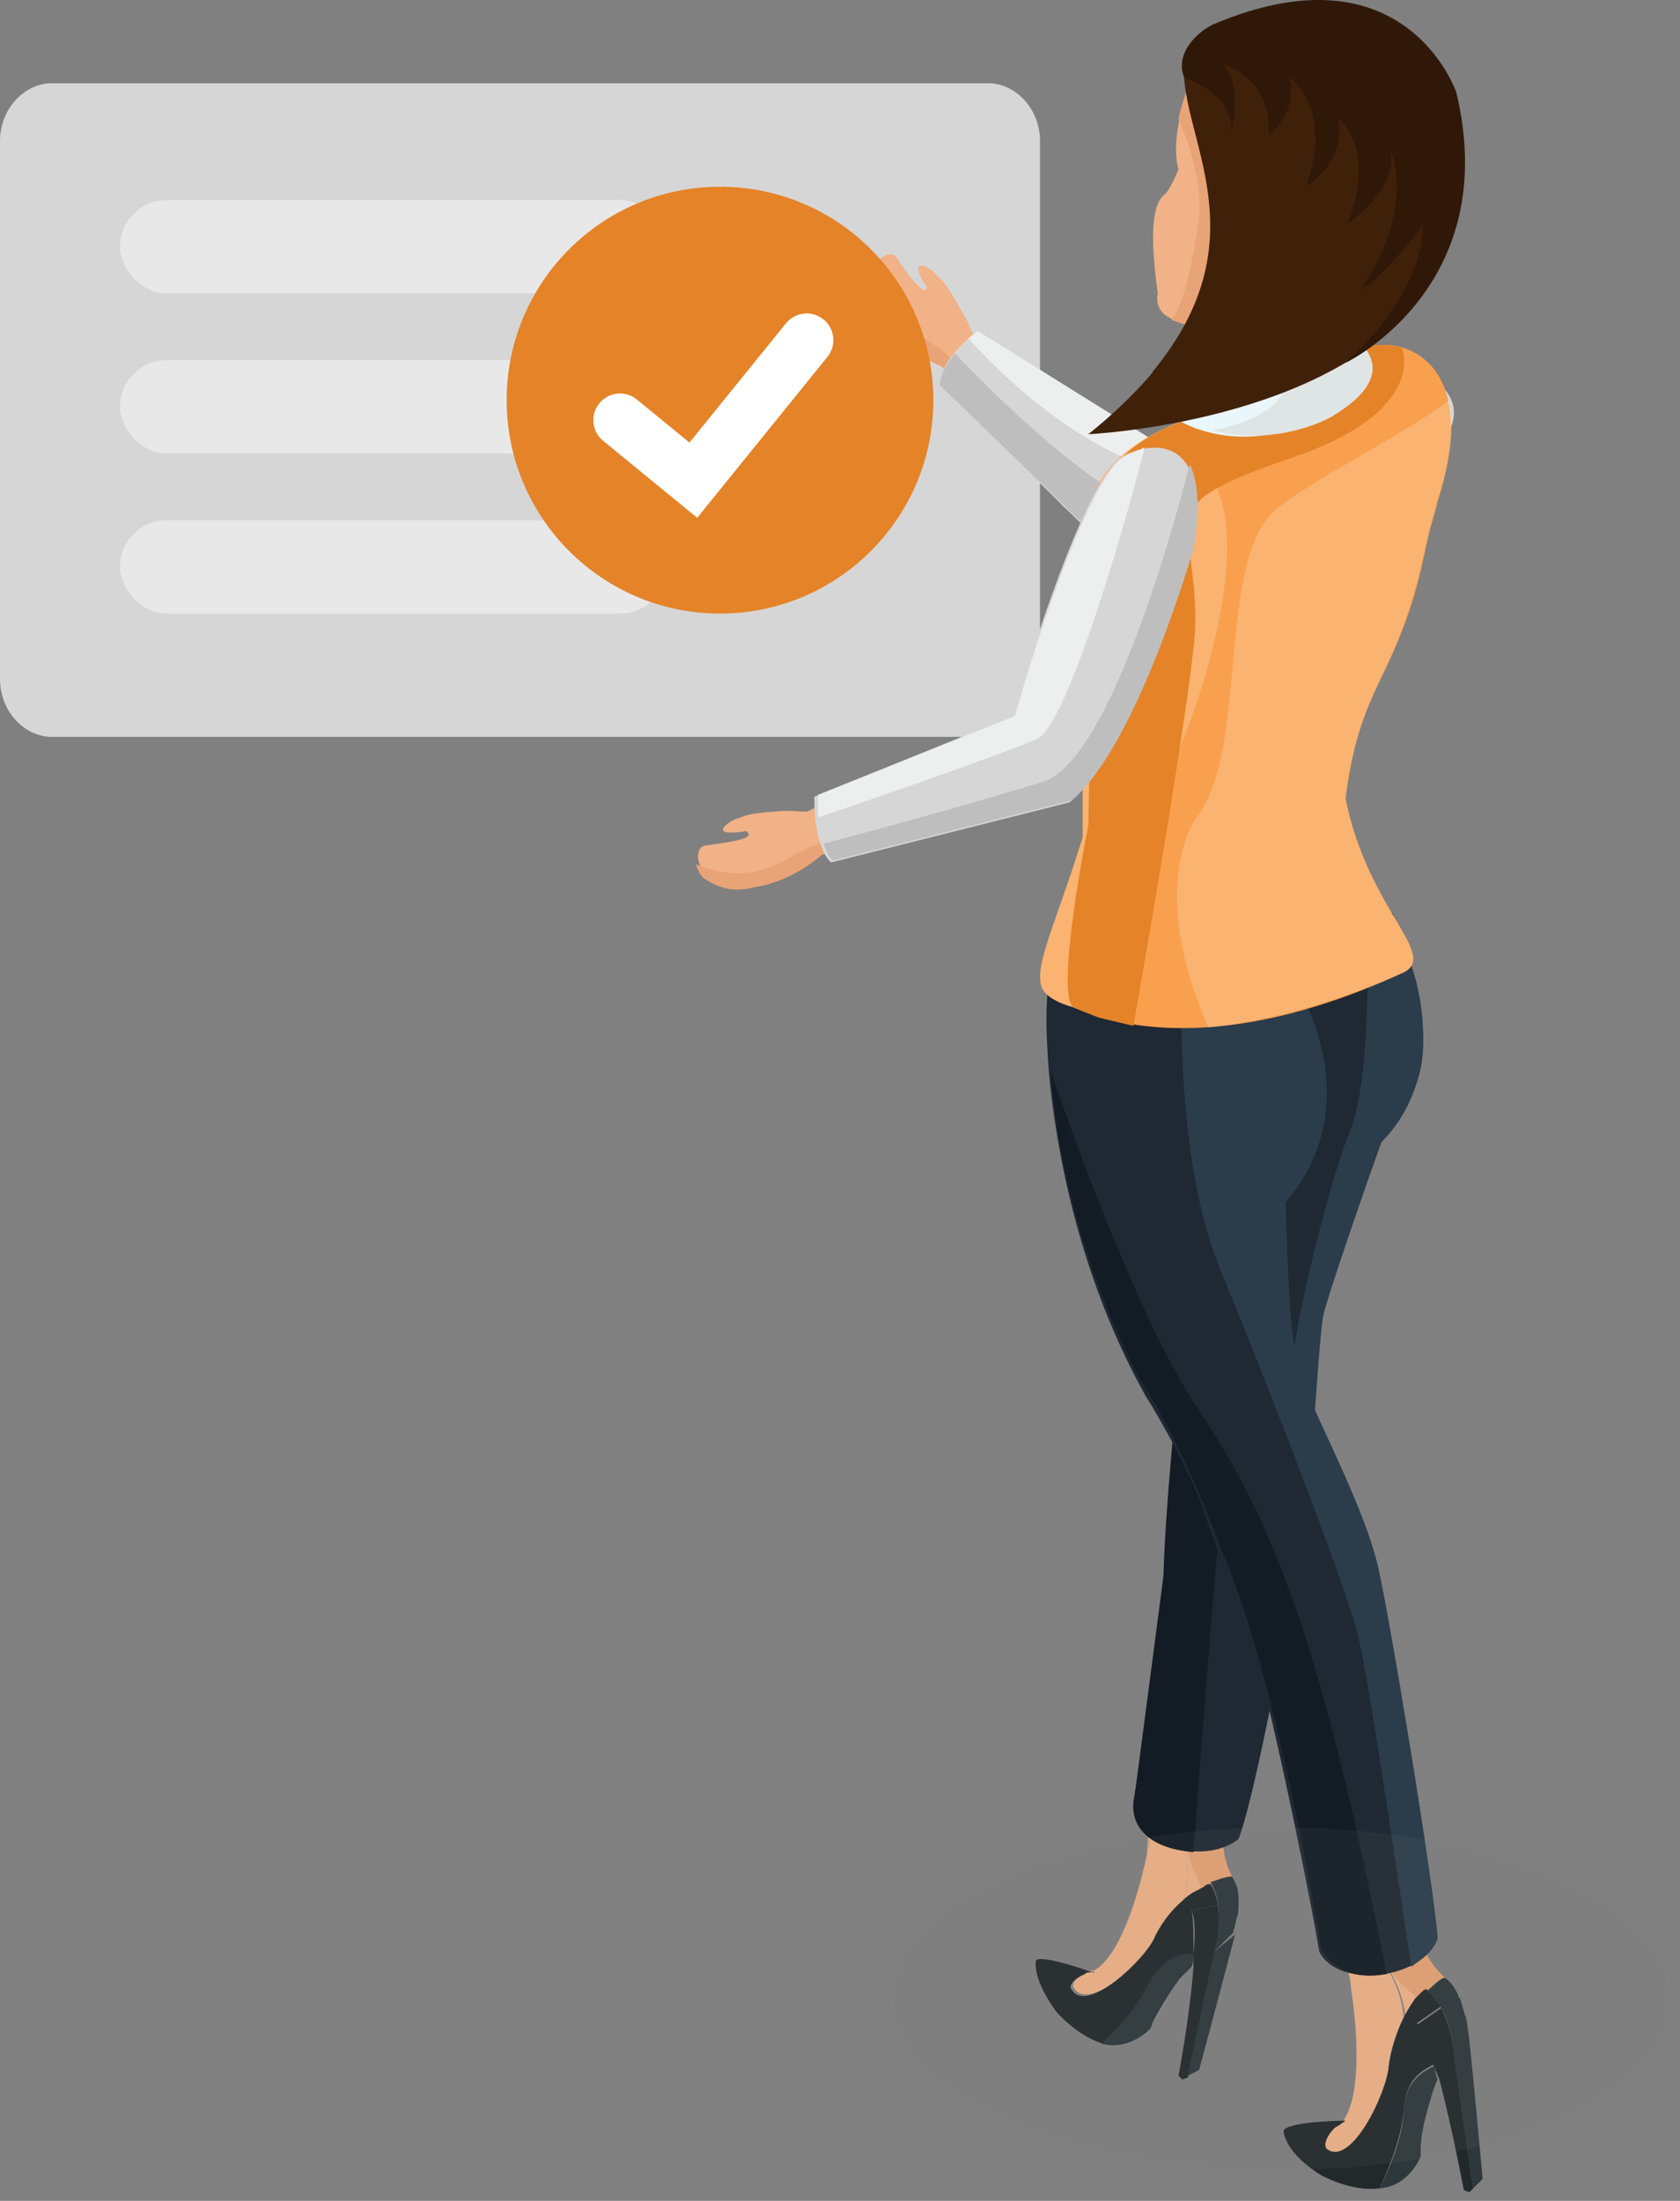 <svg width="126" height="165" viewBox="0 0 126 165" fill="none" xmlns="http://www.w3.org/2000/svg">
<rect x="0" y="0" width="126" height="165" fill="#808080" stroke="none"/>
<g id="Group 1000000982">
<g id="register character">
<path id="Vector" d="M74.1 55.242H3.9C1.773 55.242 0 53.275 0 50.913V10.572C0 8.21 1.773 6.242 3.9 6.242H74.1C76.227 6.242 78 8.21 78 10.572V50.913C77.823 53.275 76.227 55.242 74.1 55.242Z" fill="#D6D6D6"/>
<g id="Group">
<path id="Vector_2" fill-rule="evenodd" clip-rule="evenodd" d="M84.443 35.934C84.443 34.807 84.161 34.103 83.457 32.977L72.897 24.951C72.756 24.388 72.334 23.684 71.771 22.698C70.785 21.009 70.644 21.009 70.081 20.446C69.518 19.882 68.391 19.46 69.096 20.868C69.377 21.431 69.659 21.431 69.377 21.713C69.096 21.994 67.688 20.023 67.265 19.319C66.702 18.615 65.576 19.46 65.435 20.586C65.153 22.417 65.857 23.262 66.561 23.966C67.124 24.67 68.391 26.218 70.785 27.204L79.937 37.764C81.204 38.749 82.471 38.89 83.175 38.609C84.02 38.327 84.302 37.06 84.443 35.934Z" fill="#F1B287"/>
<path id="Vector_3" d="M66.42 24.247C66.984 24.951 68.251 26.5 70.644 27.486L79.796 38.045C80.078 38.186 80.36 38.327 80.5 38.468L81.486 36.215C81.486 36.215 72.193 27.908 71.067 26.641C69.94 25.374 66.28 24.529 65.998 19.601C65.716 19.882 65.435 20.305 65.294 20.727C65.012 22.558 65.716 23.402 66.42 24.247Z" fill="#E8A476"/>
<path id="Vector_4" d="M86.977 33.399C89.934 32.132 103.169 26.5 106.126 27.626C108.238 28.471 112.18 31.569 104.577 35.793C104.577 35.793 89.793 42.973 83.739 41.847L70.504 28.893C70.504 28.893 70.222 27.204 73.32 24.81L86.977 33.399Z" fill="#D6D6D6"/>
<path id="Vector_5" d="M70.505 28.894L83.74 41.707C85.711 42.129 88.809 41.566 91.906 40.721L96.412 37.483C96.412 37.483 89.935 40.299 84.444 37.342C79.938 34.948 73.743 28.753 71.631 26.5C70.364 28.049 70.505 28.894 70.505 28.894Z" fill="#BFBEBE"/>
<path id="Vector_6" d="M73.32 24.81C73.039 24.951 72.898 25.233 72.616 25.373C75.573 28.612 81.909 34.666 89.231 35.793C99.227 37.341 101.339 32.554 101.339 32.554C101.339 32.554 102.325 29.738 102.325 27.908C97.256 29.175 89.371 32.413 87.118 33.399L73.32 24.81Z" fill="#EDEFEF"/>
</g>
<path id="Vector_7" d="M92.469 140.829C92.187 140.688 91.342 141.111 90.92 141.252C90.779 141.252 90.638 141.392 90.498 141.392C90.357 141.392 90.216 141.533 90.075 141.674C89.794 140.266 86.837 138.013 91.624 127.594C91.906 126.89 92.187 126.186 92.469 125.623L95.426 126.045C95.144 126.749 94.862 127.312 94.581 128.016C90.498 136.746 91.765 139.421 92.469 140.829Z" fill="#E8A476"/>
<path id="Vector_8" d="M90.074 141.533C89.652 141.814 89.23 142.096 88.807 142.378C89.934 137.872 86.836 134.352 86.836 134.352C86.836 134.352 86.554 136.464 85.991 138.998C86.414 135.056 86.836 129.565 87.399 124.637L92.468 125.341C92.186 126.045 91.905 126.608 91.623 127.312C86.836 137.872 89.793 140.125 90.074 141.533Z" fill="#F1B488"/>
<path id="Vector_9" d="M86.837 134.352C86.837 134.352 89.934 137.872 88.808 142.378C87.963 143.223 87.118 144.208 86.696 145.194C85.992 146.883 81.627 150.967 80.501 148.995C80.36 148.714 80.782 148.151 81.486 147.869C81.627 147.869 81.768 147.869 81.909 147.728C82.049 147.728 82.049 147.728 82.19 147.728C82.19 147.728 82.19 147.728 82.049 147.728C83.88 146.743 85.288 142.519 85.992 139.139C86.555 136.605 86.837 134.493 86.837 134.352Z" fill="#F1B488"/>
<path id="Vector_10" d="M86.695 151.389C87.399 149.981 88.103 148.995 88.666 148.291C87.681 149.558 86.977 150.685 86.695 151.389Z" fill="#70AFE9"/>
<path id="Vector_11" d="M81.767 147.869C81.626 147.869 81.485 147.869 81.344 148.01C80.641 148.291 80.077 148.855 80.359 149.136C81.485 151.107 85.85 146.883 86.554 145.335C86.977 144.349 87.821 143.223 88.666 142.519C89.088 142.096 89.511 141.815 89.933 141.674C90.074 141.533 90.215 141.533 90.356 141.392C90.496 141.251 90.637 141.251 90.778 141.251C90.778 141.251 91.2 141.815 91.341 142.8L89.37 143.223C89.511 143.927 89.511 145.194 89.511 146.461C88.244 146.602 87.258 146.883 86.272 148.714C85.146 150.967 82.893 152.938 82.752 153.219C80.781 152.656 79.233 150.826 79.233 150.826C78.81 150.263 77.543 148.432 77.684 147.024C77.825 146.461 81.204 147.587 81.908 147.869C82.049 147.869 82.049 147.869 82.049 147.869C82.049 147.728 81.908 147.869 81.767 147.869Z" fill="#22292B"/>
<path id="Vector_12" d="M89.511 146.461C89.511 146.743 89.511 147.165 89.371 147.447C89.089 147.728 88.808 148.01 88.526 148.291C87.963 148.995 87.259 150.122 86.555 151.389C86.414 151.671 86.414 151.811 86.273 152.093C86.273 152.093 84.724 153.782 82.612 153.219C82.753 153.078 85.147 150.967 86.132 148.714C87.259 146.883 88.244 146.461 89.511 146.461Z" fill="#2E383B"/>
<path id="Vector_13" d="M89.512 146.461C89.653 145.194 89.653 143.927 89.371 143.223L91.343 142.8C91.483 143.645 91.483 144.912 91.061 146.461L89.09 155.754L88.667 155.895L88.386 155.613C88.386 155.613 89.231 151.248 89.512 147.447C89.512 147.024 89.512 146.743 89.512 146.461Z" fill="#22292B"/>
<path id="Vector_14" d="M91.061 146.32L92.61 145.053C92.61 145.053 92.751 144.631 92.891 143.927C93.032 143.645 89.935 155.191 89.935 155.191L89.09 155.613L91.061 146.32Z" fill="#2E383B"/>
<path id="Vector_15" d="M91.061 146.32C91.483 144.771 91.483 143.504 91.343 142.659C91.202 141.674 90.779 141.111 90.779 141.111C91.202 140.97 91.906 140.688 92.328 140.688C92.328 140.688 92.469 140.688 92.469 140.829C92.751 141.251 92.891 141.815 92.891 142.237C92.891 142.378 92.891 142.378 92.891 142.519C92.891 142.941 92.891 143.504 92.751 143.786C92.61 144.49 92.469 144.912 92.469 144.912L91.061 146.32Z" fill="#2E383B"/>
<path id="Vector_16" fill-rule="evenodd" clip-rule="evenodd" d="M92.891 137.872C94.299 134.212 97.115 118.442 97.678 115.063C98.382 111.121 98.242 108.586 98.805 101.546C99.227 95.914 101.762 90.986 103.592 85.636C107.253 81.13 107.957 77.892 104.437 68.458L99.65 67.895C96.693 71.697 92.751 60.714 91.061 65.642C88.667 72.401 88.808 87.325 89.653 96.055C89.794 97.041 88.667 98.449 88.808 99.716C88.808 101.124 88.808 100.561 88.526 102.954C88.245 104.925 87.682 111.261 87.541 115.063C87.4 118.442 85.429 132.804 85.007 135.056C84.725 138.295 90.216 139.984 92.891 137.872Z" fill="#1F2933"/>
<path id="Vector_17" d="M89.371 75.498C89.371 75.498 88.667 90.141 89.512 96.055C89.512 96.055 88.808 98.871 88.667 100.42C88.526 101.968 87.4 112.528 87.259 118.16L85.006 135.338C85.006 135.338 84.584 138.435 89.512 138.858C89.512 138.858 91.905 105.629 92.891 101.687C93.876 97.744 97.819 80.144 97.537 77.047C97.397 76.906 92.046 77.188 89.371 75.498Z" fill="#131C24"/>
<path id="Vector_18" fill-rule="evenodd" clip-rule="evenodd" d="M105.704 71.978C105.704 71.978 109.083 80.145 103.592 85.636C103.592 85.636 99.508 97.181 99.227 98.73C98.945 100.279 98.382 109.712 98.241 110.557C98.241 111.402 96.552 120.976 96.552 120.976C96.552 120.976 96.693 105.066 96.974 101.828C97.256 98.589 99.79 88.311 101.198 84.932C102.606 81.553 102.465 74.653 102.606 73.95L105.704 71.978Z" fill="#2B3D4B"/>
<path id="Vector_19" d="M108.379 148.292C107.957 148.292 107.393 148.855 107.112 149.277C106.971 149.418 106.83 149.418 106.689 149.559C106.549 149.7 106.408 149.84 106.267 149.981C105.563 148.714 101.761 147.728 102.606 135.62C102.606 134.775 102.747 134.071 102.747 133.367L105.845 132.663C105.845 133.367 105.845 134.212 105.704 134.916C105 145.053 107.253 147.165 108.379 148.292Z" fill="#E8A476"/>
<path id="Vector_20" d="M106.267 149.84C105.985 150.263 105.703 150.685 105.422 151.248C104.859 146.461 100.635 144.208 100.635 144.208C100.635 144.208 101.057 146.32 101.479 149.136C100.353 145.194 98.945 139.562 97.537 134.493L102.747 133.226C102.747 133.93 102.747 134.775 102.606 135.479C101.761 147.587 105.422 148.714 106.267 149.84Z" fill="#F1B488"/>
<path id="Vector_21" d="M100.494 144.208C100.494 144.208 104.858 146.461 105.281 151.248C104.718 152.375 104.295 153.642 104.154 154.909C104.014 156.88 101.338 162.512 99.508 161.104C99.226 160.823 99.508 160.119 100.071 159.555C100.212 159.415 100.353 159.415 100.494 159.274C100.634 159.274 100.634 159.133 100.775 159.133C100.775 159.133 100.775 159.133 100.634 159.133C102.042 157.443 101.902 152.797 101.338 149.136C101.057 146.32 100.494 144.208 100.494 144.208Z" fill="#F1B488"/>
<path id="Vector_22" d="M106.548 160.823C106.689 159.133 106.97 157.866 107.393 156.88C106.829 158.57 106.689 160.119 106.548 160.823Z" fill="#70AFE9"/>
<path id="Vector_23" d="M100.493 159.274C100.353 159.415 100.212 159.415 100.071 159.555C99.508 160.119 99.226 160.823 99.508 161.104C101.338 162.512 104.013 156.88 104.154 154.909C104.295 153.783 104.717 152.375 105.281 151.248C105.562 150.685 105.844 150.263 106.125 149.84C106.266 149.699 106.407 149.559 106.548 149.418C106.689 149.277 106.829 149.136 106.97 149.136C106.97 149.136 107.533 149.559 108.097 150.403L106.266 151.671C106.689 152.375 107.111 153.501 107.533 154.768C106.407 155.331 105.421 156.035 105.281 158.288C104.999 160.963 103.591 163.779 103.45 164.061C101.338 164.343 99.085 163.075 99.085 163.075C98.381 162.653 96.551 161.386 96.269 159.837C96.129 159.133 99.93 158.992 100.775 158.992C100.916 158.992 100.916 158.992 100.916 158.992C100.775 159.133 100.634 159.133 100.493 159.274Z" fill="#22292B"/>
<path id="Vector_24" d="M107.534 154.909C107.675 155.191 107.675 155.613 107.816 155.895C107.675 156.176 107.534 156.599 107.394 157.021C107.112 158.007 106.69 159.274 106.549 160.963C106.549 161.245 106.549 161.526 106.549 161.667C106.549 161.667 105.704 163.92 103.451 164.061C103.592 163.779 105.141 160.963 105.282 158.288C105.422 156.176 106.408 155.472 107.534 154.909Z" fill="#2E383B"/>
<path id="Vector_25" d="M107.535 154.909C107.112 153.642 106.69 152.515 106.268 151.811L108.098 150.544C108.52 151.389 108.943 152.515 109.084 154.205L110.492 164.061L110.21 164.343L109.788 164.202C109.788 164.202 108.943 159.696 107.957 155.895C107.816 155.613 107.676 155.191 107.535 154.909Z" fill="#22292B"/>
<path id="Vector_26" d="M109.083 154.205L110.069 152.374C110.069 152.374 110.069 151.811 109.928 151.107C110.069 150.685 111.195 163.357 111.195 163.357L110.491 164.061L109.083 154.205Z" fill="#2E383B"/>
<path id="Vector_27" d="M109.084 154.205C108.943 152.515 108.52 151.248 108.098 150.544C107.535 149.558 106.972 149.277 106.972 149.277C107.394 148.995 107.957 148.432 108.239 148.291H108.38C108.802 148.573 109.084 148.995 109.365 149.558C109.365 149.699 109.365 149.699 109.506 149.84C109.647 150.262 109.788 150.826 109.928 151.248C110.069 151.952 110.069 152.515 110.069 152.515L109.084 154.205Z" fill="#2E383B"/>
<path id="Vector_28" fill-rule="evenodd" clip-rule="evenodd" d="M107.816 145.334C107.535 141.251 104.155 120.835 103.311 117.315C102.325 113.232 99.368 107.6 97.96 104.221C96.552 100.701 96.693 96.055 96.412 90.141C103.029 82.538 97.96 71.837 92.047 68.317L79.656 68.458C78.53 73.245 78.248 74.935 78.671 80.426C79.375 87.888 81.487 96.759 85.992 104.784C86.556 105.629 87.4 107.178 88.104 108.445C88.808 109.853 89.935 111.965 90.639 114.359C91.343 116.33 92.188 118.442 93.596 122.243C94.863 125.622 98.101 141.251 98.946 146.32C100.354 149.136 106.69 148.432 107.816 145.334Z" fill="#1F2933"/>
<path id="Vector_29" d="M99.087 146.179C99.087 146.179 95.848 125.623 91.484 115.907C91.484 115.907 89.09 109.008 85.57 103.517C85.57 103.517 79.656 93.098 78.811 80.285C78.811 80.285 84.725 98.026 89.935 105.77C96.13 114.922 99.509 125.341 104.015 148.01C104.155 147.869 100.917 148.995 99.087 146.179Z" fill="#131C24"/>
<path id="Vector_30" fill-rule="evenodd" clip-rule="evenodd" d="M107.815 145.335C107.533 141.252 104.154 120.836 103.309 117.316C102.324 113.233 99.367 107.601 97.959 104.221C96.551 100.701 96.692 96.055 96.41 90.141C102.324 83.383 98.804 74.09 93.876 69.585L88.666 71.415C88.666 71.415 87.822 86.199 91.482 95.069C95.143 103.94 100.634 118.16 101.761 122.244C102.465 124.778 104.436 138.013 105.844 147.447C106.829 146.743 107.533 146.18 107.815 145.335Z" fill="#2B3D4B"/>
<path id="Vector_31" d="M105.14 26.218C108.378 28.893 110.772 32.977 104.436 46.916C104.436 46.916 101.339 51.984 100.635 61.981C100.635 61.981 89.793 72.4 81.204 63.53C81.204 63.53 81.063 43.536 82.049 37.341C82.049 37.341 82.331 33.54 90.215 31.005C95.003 29.457 103.31 24.529 105.14 26.218Z" fill="#FAB371"/>
<path id="Vector_32" d="M107.816 37.623C111.195 27.063 105.141 25.514 103.451 25.937C95.003 28.049 83.317 34.244 84.725 33.962C96.552 31.71 90.779 49.873 89.512 53.393C88.245 56.772 87.118 59.588 86.274 61.559L78.248 74.231C78.248 74.231 86.696 81.412 105.141 72.964C108.098 71.697 102.606 68.317 100.917 59.869C101.621 54.237 103.029 52.126 104.296 49.309C106.83 43.818 106.69 41.002 107.816 37.623Z" fill="#F9A04E"/>
<path id="Vector_33" d="M85.851 61.418C85.851 61.418 83.739 74.372 81.064 75.639C81.064 75.639 78.529 75.216 78.107 73.949C77.544 72.26 79.374 68.881 81.486 61.841L85.851 61.418Z" fill="#FAB371"/>
<path id="Vector_34" d="M105.141 26.078C105.141 26.078 107.253 30.865 96.693 34.385C86.133 38.045 89.653 38.327 89.653 46.634C89.653 50.717 85.007 76.906 85.007 76.906C85.007 76.906 83.176 76.484 82.613 76.343C82.05 76.202 80.501 75.498 80.501 75.498C79.093 74.513 81.627 61.841 81.627 61.841L82.05 38.327C82.05 38.327 82.331 33.962 88.386 31.709C94.44 29.457 101.199 24.81 105.141 26.078Z" fill="#E58328"/>
<path id="Vector_35" d="M89.23 6.366C89.23 6.366 87.681 10.167 88.385 12.702C88.385 12.702 87.822 14.11 87.399 14.532C86.836 14.954 85.991 16.081 86.836 21.994C86.836 21.994 85.85 25.514 93.172 23.543C100.493 21.572 102.887 20.305 103.591 17.63C104.295 15.095 105.14 10.73 104.717 8.759C104.295 6.788 102.183 4.817 100.775 4.113C99.367 3.409 96.41 2.564 94.298 2.987C92.186 3.409 89.793 4.535 89.23 6.366Z" fill="#F1B287"/>
<path id="Vector_36" d="M91.201 27.626C91.201 27.626 94.299 31.287 100.212 27.345L100.072 25.655V24.669L99.086 15.518C99.086 15.518 96.411 21.572 94.862 22.98C94.158 23.684 91.624 24.81 91.624 24.81C91.624 24.81 91.905 26.218 91.201 27.626Z" fill="#F1B488"/>
<path id="Vector_37" d="M89.652 27.908L88.244 31.428C88.244 31.428 93.454 34.948 100.494 30.442C101.62 29.738 104.718 28.612 100.775 25.374C100.775 25.233 98.522 30.865 89.652 27.908Z" fill="#E9F6FA"/>
<path id="Vector_38" d="M100.776 24.81C100.776 24.81 106.267 27.485 99.79 31.287C99.79 31.287 95.848 33.54 90.92 32.273C90.92 32.273 96.693 31.287 96.27 28.471C96.27 28.612 99.65 27.626 100.776 24.81Z" fill="#DFE4E5"/>
<path id="Vector_39" d="M88.808 4.958C88.526 11.153 96.833 20.305 81.627 32.554C81.627 32.554 100.212 31.709 106.971 21.713C107.816 20.445 114.996 2.846 100.353 1.297C97.256 1.015 88.948 1.297 88.808 4.958Z" fill="#3F210A"/>
<path id="Vector_40" d="M88.949 6.929C88.949 6.929 88.526 8.196 88.385 8.9C88.385 8.9 90.216 12.842 89.934 16.222C89.793 17.489 88.949 22.98 87.822 23.966L90.638 24.951C90.638 24.951 87.681 24.529 90.357 23.825C90.498 23.825 93.313 8.337 88.949 6.929Z" fill="#E8A476"/>
<path id="Vector_41" d="M88.808 4.958C88.526 10.308 94.721 17.911 86.414 27.908C92.328 26.641 100.635 23.965 104.718 18.052C105.281 17.207 108.379 9.604 106.689 3.831C105.281 2.564 103.31 1.578 100.353 1.297C97.256 1.015 88.948 1.297 88.808 4.958Z" fill="#3F210A"/>
<path id="Vector_42" d="M88.808 5.803C88.808 5.803 92.609 7.07 92.328 9.886C92.328 9.886 93.314 6.647 91.765 4.817C91.765 4.817 95.425 5.803 95.144 10.167C95.144 10.167 97.397 8.478 96.693 5.803C96.693 5.803 100.072 8.055 97.96 13.969C97.96 13.969 101.057 12.139 100.353 8.9C100.353 8.9 103.31 11.012 101.057 16.785C101.057 16.785 104.859 14.251 104.296 11.294C104.296 11.294 106.267 15.518 102.043 21.713C102.043 21.713 103.31 21.291 106.689 16.926C106.689 16.926 107.112 21.572 100.917 27.204C100.917 27.204 112.744 21.572 109.224 6.929C109.224 6.929 105.422 -4.335 90.92 1.86C89.793 2.423 88.104 3.972 88.808 5.803Z" fill="#301808"/>
<path id="Vector_43" opacity="0.2" d="M105.14 72.964C108.097 71.696 102.606 68.317 100.916 59.869C101.62 54.237 103.028 52.125 104.295 49.309C106.689 43.677 106.689 41.002 107.815 37.482C108.942 34.103 109.083 31.709 108.66 30.02C105.844 32.273 97.678 36.356 95.566 38.327C91.201 42.269 93.736 56.349 89.652 61.418C89.652 61.418 85.992 66.487 90.638 77.047C94.158 76.624 99.086 75.639 105.14 72.964Z" fill="white"/>
<path id="Vector_44" fill-rule="evenodd" clip-rule="evenodd" d="M75.995 55.505C75.01 54.941 74.165 54.801 72.898 55.082L60.508 60.855C59.944 60.855 59.099 60.714 57.973 60.855C56.002 60.996 56.002 61.137 55.157 61.418C54.453 61.7 53.468 62.545 55.157 62.404C55.861 62.404 56.002 62.122 56.143 62.545C56.283 62.967 53.89 63.249 52.904 63.389C52.059 63.53 52.2 65.079 53.186 65.642C54.735 66.628 55.861 66.487 56.847 66.205C57.832 66.065 59.803 65.501 61.775 63.812L75.855 60.292C77.403 59.588 78.107 58.602 78.107 57.617C77.967 57.053 76.981 56.068 75.995 55.505Z" fill="#F1B287"/>
<path id="Vector_45" d="M56.706 66.487C57.691 66.346 59.663 65.783 61.634 64.094L75.714 60.574C75.995 60.433 76.277 60.292 76.418 60.151L74.869 58.321C74.869 58.321 62.901 62.967 61.071 63.39C59.381 63.812 56.987 66.769 52.2 64.798C52.341 65.22 52.482 65.642 52.904 65.924C54.453 66.91 55.579 66.769 56.706 66.487Z" fill="#E8A476"/>
<path id="Vector_46" d="M75.995 53.674C76.84 50.436 81.345 35.934 84.161 34.244C86.133 33.117 91.061 32.273 89.371 41.284C89.371 41.284 85.147 56.068 80.219 60.151L62.337 64.656C62.337 64.656 61.07 63.812 61.07 59.728L75.995 53.674Z" fill="#D6D6D6"/>
<path id="Vector_47" d="M80.359 60.011C85.287 55.927 89.511 41.143 89.511 41.143C90.074 37.905 89.793 35.934 89.229 34.807C87.68 40.862 83.034 57.054 78.247 58.602C73.741 60.011 65.575 62.263 61.773 63.249C62.055 64.234 62.477 64.516 62.477 64.516L80.359 60.011Z" fill="#BFBEBE"/>
<path id="Vector_48" d="M84.302 34.244C81.486 35.933 76.98 50.436 76.135 53.674L61.352 59.588C61.352 60.292 61.352 60.714 61.352 61.277C65.576 59.869 75.713 56.349 77.825 55.364C80.219 54.237 85.006 37.06 85.851 33.54C85.287 33.821 84.724 33.962 84.302 34.244Z" fill="#EDEFEF"/>
<rect id="Rectangle 1779" opacity="0.44" x="9" y="15" width="41" height="7" rx="3.5" fill="white"/>
<rect id="Rectangle 1781" opacity="0.44" x="9" y="39" width="41" height="7" rx="3.5" fill="white"/>
<rect id="Rectangle 1780" opacity="0.44" x="9" y="27" width="41" height="7" rx="3.5" fill="white"/>
<circle id="Ellipse 743" cx="54" cy="30" r="16" fill="#E58328"/>
<path id="Vector 40" d="M46.5 31.5L52 36L60.5 25.5" stroke="white" stroke-width="4" stroke-linecap="round"/>
</g>
<g id="Group_2" opacity="0.1">
<path id="Vector_49" d="M116.558 140.763C127.948 145.78 128.008 153.908 116.688 158.917C105.378 163.934 86.968 163.934 75.578 158.917C64.188 153.9 64.138 145.772 75.448 140.763C86.758 135.746 105.168 135.746 116.548 140.763H116.558Z" fill="#7A7A7A"/>
</g>
</g>
</svg>
